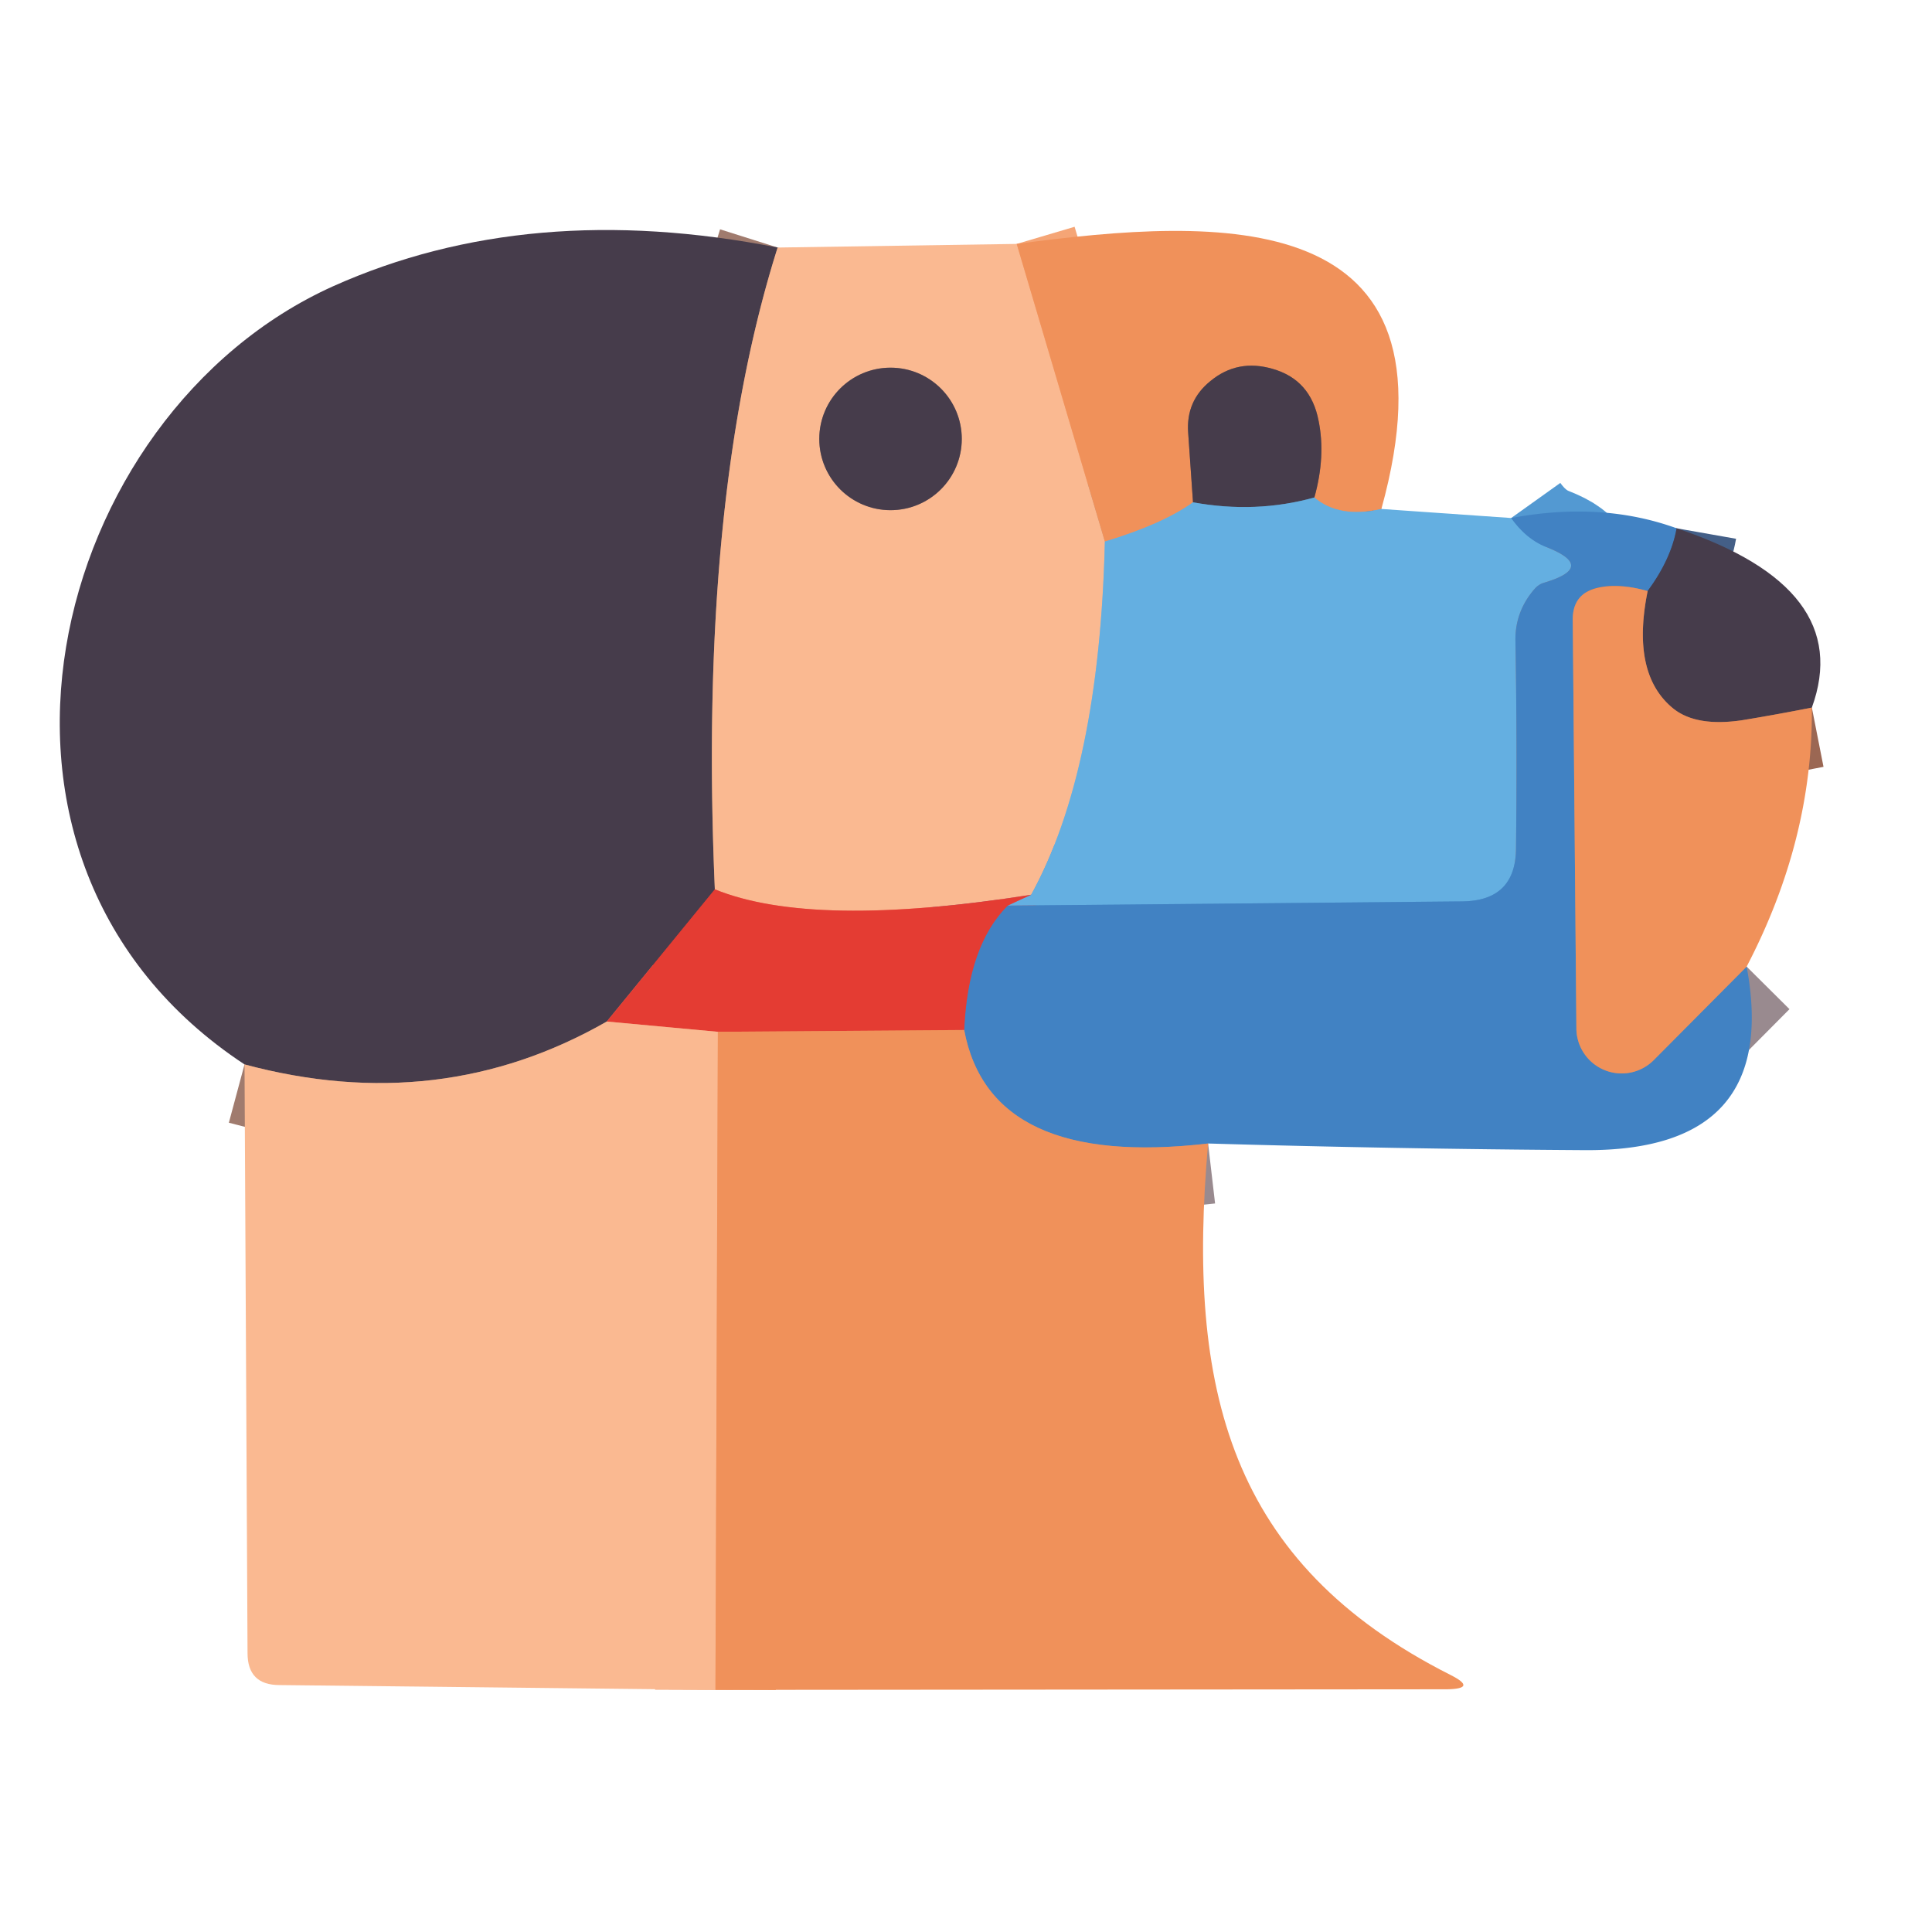 <?xml version="1.0" encoding="UTF-8" standalone="no"?>
<!DOCTYPE svg PUBLIC "-//W3C//DTD SVG 1.1//EN" "http://www.w3.org/Graphics/SVG/1.1/DTD/svg11.dtd">
<svg xmlns="http://www.w3.org/2000/svg" version="1.1" viewBox="0.00 0.00 32.00 32.00">
<g stroke-width="2.00" fill="none" stroke-linecap="butt">
<path stroke="#a07b6e" vector-effect="non-scaling-stroke" d="
  M 12.88 4.10
  Q 11.56 8.27 11.84 14.73"
/>
<path stroke="#953c3f" vector-effect="non-scaling-stroke" d="
  M 11.84 14.73
  L 10.05 16.92"
/>
<path stroke="#a07b6e" vector-effect="non-scaling-stroke" d="
  M 10.05 16.92
  Q 7.29 18.50 4.05 17.63"
/>
<path stroke="#ea6747" vector-effect="non-scaling-stroke" d="
  M 15.97 17.06
  L 11.89 17.09"
/>
<path stroke="#ef7b62" vector-effect="non-scaling-stroke" d="
  M 11.89 17.09
  L 10.05 16.92"
/>
<path stroke="#f5a576" vector-effect="non-scaling-stroke" d="
  M 16.84 4.04
  L 18.30 8.97"
/>
<path stroke="#afb4b9" vector-effect="non-scaling-stroke" d="
  M 18.30 8.97
  Q 18.21 12.76 17.08 14.82"
/>
<path stroke="#ef7b62" vector-effect="non-scaling-stroke" d="
  M 17.08 14.82
  Q 13.46 15.39 11.84 14.73"
/>
<path stroke="#f5a576" vector-effect="non-scaling-stroke" d="
  M 11.89 17.09
  L 11.85 27.99"
/>
<path stroke="#5399d2" vector-effect="non-scaling-stroke" d="
  M 25.03 8.58
  Q 25.28 8.93 25.61 9.06
  Q 26.45 9.39 25.58 9.65
  Q 25.50 9.67 25.43 9.74
  Q 25.10 10.11 25.10 10.59
  Q 25.13 12.27 25.11 14.04
  Q 25.11 14.92 24.22 14.93
  L 16.69 15.00"
/>
<path stroke="#a4768a" vector-effect="non-scaling-stroke" d="
  M 16.69 15.00
  Q 16.88 14.91 17.08 14.82"
/>
<path stroke="#445f87" vector-effect="non-scaling-stroke" d="
  M 27.77 8.75
  Q 27.68 9.26 27.29 9.79"
/>
<path stroke="#998a8f" vector-effect="non-scaling-stroke" d="
  M 27.29 9.79
  Q 26.83 9.66 26.49 9.73
  Q 26.04 9.82 26.05 10.28
  L 26.11 17.04
  A 0.75 0.75 0.0 0 0 27.39 17.56
  L 28.93 16.01"
/>
<path stroke="#998a8f" vector-effect="non-scaling-stroke" d="
  M 20.01 18.94
  Q 16.40 19.36 15.97 17.06"
/>
<path stroke="#935f7b" vector-effect="non-scaling-stroke" d="
  M 15.97 17.06
  Q 16.03 15.66 16.69 15.00"
/>
<path stroke="#aaa09e" vector-effect="non-scaling-stroke" d="
  M 22.88 8.43
  Q 22.18 8.59 21.77 8.24"
/>
<path stroke="#9b6753" vector-effect="non-scaling-stroke" d="
  M 21.77 8.24
  Q 21.96 7.56 21.84 6.97
  Q 21.71 6.29 21.08 6.11
  Q 20.50 5.94 20.05 6.31
  Q 19.64 6.64 19.68 7.17
  L 19.76 8.32"
/>
<path stroke="#aaa09e" vector-effect="non-scaling-stroke" d="
  M 19.76 8.32
  Q 19.26 8.68 18.30 8.97"
/>
<path stroke="#557696" vector-effect="non-scaling-stroke" d="
  M 21.77 8.24
  Q 20.80 8.51 19.76 8.32"
/>
<path stroke="#9b6753" vector-effect="non-scaling-stroke" d="
  M 30.01 11.72
  Q 29.40 11.84 28.85 11.93
  Q 28.10 12.04 27.72 11.74
  Q 27.01 11.17 27.29 9.79"
/>
<path stroke="#a07b6e" vector-effect="non-scaling-stroke" d="
  M 15.93 7.27
  A 1.18 1.18 0.0 0 0 14.75 6.09
  A 1.18 1.18 0.0 0 0 13.57 7.27
  A 1.18 1.18 0.0 0 0 14.75 8.45
  A 1.18 1.18 0.0 0 0 15.93 7.27"
/>
</g>
<path fill="#463c4b" d="
  M 12.88 4.10
  Q 11.56 8.27 11.84 14.73
  L 10.05 16.92
  Q 7.29 18.50 4.05 17.63
  C -1.08 14.25 0.81 6.86 5.52 4.74
  Q 8.76 3.29 12.88 4.10
  Z"
/>
<path fill="#fab991" d="
  M 16.84 4.04
  L 18.30 8.97
  Q 18.21 12.76 17.08 14.82
  Q 13.46 15.39 11.84 14.73
  Q 11.56 8.27 12.88 4.10
  L 16.84 4.04
  Z
  M 15.93 7.27
  A 1.18 1.18 0.0 0 0 14.75 6.09
  A 1.18 1.18 0.0 0 0 13.57 7.27
  A 1.18 1.18 0.0 0 0 14.75 8.45
  A 1.18 1.18 0.0 0 0 15.93 7.27
  Z"
/>
<path fill="#f0915a" d="
  M 22.88 8.43
  Q 22.18 8.59 21.77 8.24
  Q 21.96 7.56 21.84 6.97
  Q 21.71 6.29 21.08 6.11
  Q 20.50 5.94 20.05 6.31
  Q 19.64 6.64 19.68 7.17
  L 19.76 8.32
  Q 19.26 8.68 18.30 8.97
  L 16.84 4.04
  C 20.21 3.59 24.28 3.37 22.88 8.43
  Z"
/>
<circle fill="#463c4b" cx="14.75" cy="7.27" r="1.18"/>
<path fill="#463c4b" d="
  M 21.77 8.24
  Q 20.80 8.51 19.76 8.32
  L 19.68 7.17
  Q 19.64 6.64 20.05 6.31
  Q 20.50 5.94 21.08 6.11
  Q 21.71 6.29 21.84 6.97
  Q 21.96 7.56 21.77 8.24
  Z"
/>
<path fill="#64afe1" d="
  M 21.77 8.24
  Q 22.18 8.59 22.88 8.43
  L 25.03 8.58
  Q 25.28 8.93 25.61 9.06
  Q 26.45 9.39 25.58 9.65
  Q 25.50 9.67 25.43 9.74
  Q 25.10 10.11 25.10 10.59
  Q 25.13 12.27 25.11 14.04
  Q 25.11 14.92 24.22 14.93
  L 16.69 15.00
  Q 16.88 14.91 17.08 14.82
  Q 18.21 12.76 18.30 8.97
  Q 19.26 8.68 19.76 8.32
  Q 20.80 8.51 21.77 8.24
  Z"
/>
<path fill="#4182c3" d="
  M 27.77 8.75
  Q 27.68 9.26 27.29 9.79
  Q 26.83 9.66 26.49 9.73
  Q 26.04 9.82 26.05 10.28
  L 26.11 17.04
  A 0.75 0.75 0.0 0 0 27.39 17.56
  L 28.93 16.01
  Q 29.50 19.07 26.25 19.05
  Q 23.10 19.03 20.01 18.94
  Q 16.40 19.36 15.97 17.06
  Q 16.03 15.66 16.69 15.00
  L 24.22 14.93
  Q 25.11 14.92 25.11 14.04
  Q 25.13 12.27 25.10 10.59
  Q 25.10 10.11 25.43 9.74
  Q 25.50 9.67 25.58 9.65
  Q 26.45 9.39 25.61 9.06
  Q 25.28 8.93 25.03 8.58
  Q 26.53 8.30 27.77 8.75
  Z"
/>
<path fill="#463c4b" d="
  M 30.01 11.72
  Q 29.40 11.84 28.85 11.93
  Q 28.10 12.04 27.72 11.74
  Q 27.01 11.17 27.29 9.79
  Q 27.68 9.26 27.77 8.75
  Q 30.73 9.74 30.01 11.72
  Z"
/>
<path fill="#f0915a" d="
  M 27.29 9.79
  Q 27.01 11.17 27.72 11.74
  Q 28.10 12.04 28.85 11.93
  Q 29.40 11.84 30.01 11.72
  Q 30.03 13.90 28.93 16.01
  L 27.39 17.56
  A 0.75 0.75 0.0 0 1 26.11 17.04
  L 26.05 10.28
  Q 26.04 9.82 26.49 9.73
  Q 26.83 9.66 27.29 9.79
  Z"
/>
<path fill="#e43c33" d="
  M 11.84 14.73
  Q 13.46 15.39 17.08 14.82
  Q 16.88 14.91 16.69 15.00
  Q 16.03 15.66 15.97 17.06
  L 11.89 17.09
  L 10.05 16.92
  L 11.84 14.73
  Z"
/>
<path fill="#fab991" d="
  M 10.05 16.92
  L 11.89 17.09
  L 11.85 27.99
  L 4.63 27.91
  Q 4.10 27.91 4.10 27.38
  L 4.05 17.63
  Q 7.29 18.50 10.05 16.92
  Z"
/>
<path fill="#f0915a" d="
  M 15.97 17.06
  Q 16.40 19.36 20.01 18.94
  C 19.65 23.01 20.36 25.89 24.02 27.74
  Q 24.48 27.97 23.97 27.98
  L 11.85 27.99
  L 11.89 17.09
  L 15.97 17.06
  Z"
/>
</svg>

